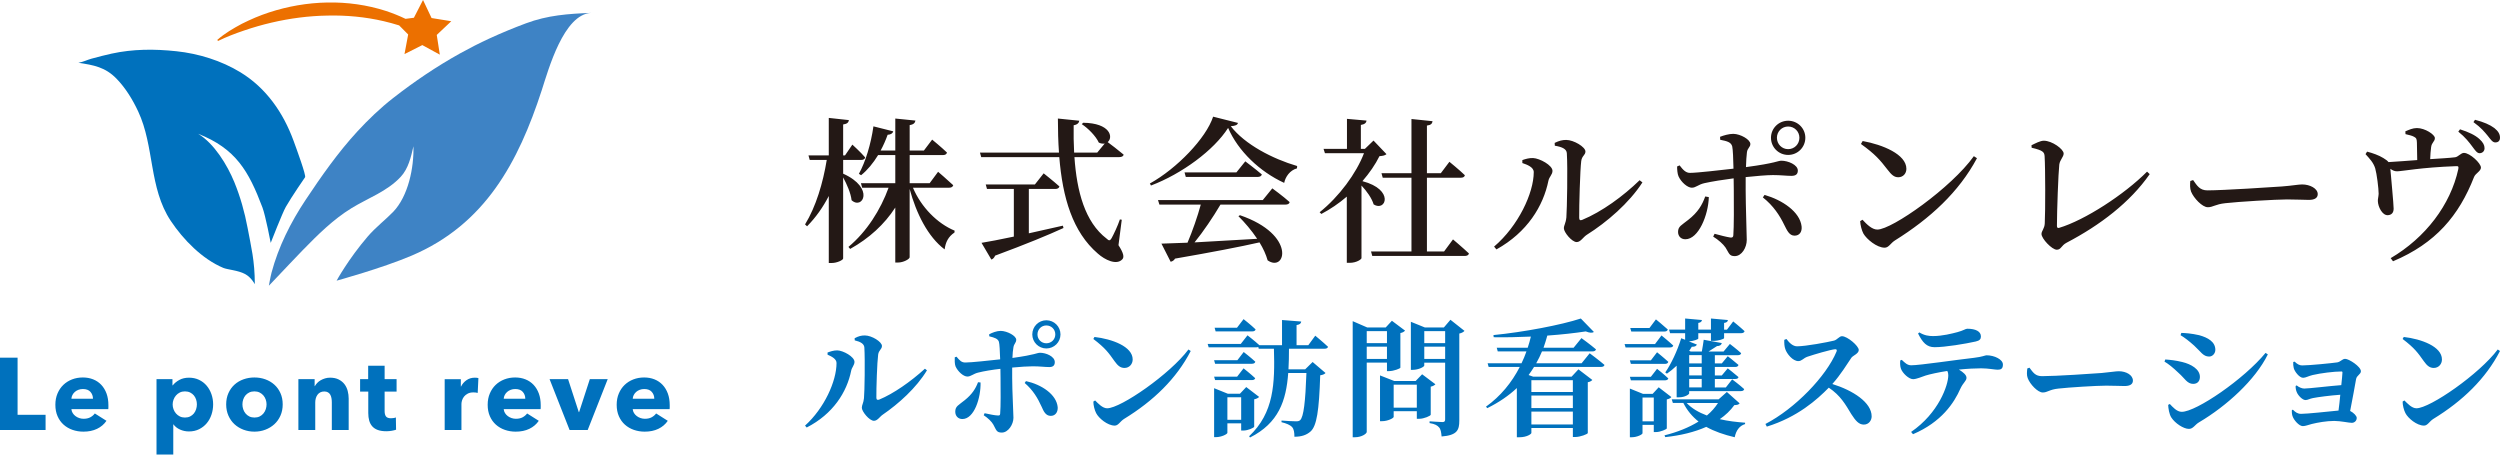 <svg id="logo" version="1.1" xmlns="http://www.w3.org/2000/svg" xmlns:xlink="http://www.w3.org/1999/xlink" width="440" height="80" viewBox="0 0 440 80">

	<path fill="#0071BD" d="M145.649,62.421v-0.378c0.49-0.178,1.046-0.378,1.714-0.378
		c1.023,0.023,3.027,1.113,3.027,2.026c0,0.556-0.467,0.979-0.579,1.535
		c-0.757,3.785-3.183,7.635-7.835,10.016l-0.289-0.334
		c3.383-3.049,5.542-7.812,5.542-11.018C147.23,63.177,146.406,62.754,145.649,62.421
		z M150.413,59.527c0.712-0.378,1.18-0.489,1.803-0.489
		c1.202,0,3.005,1.112,3.005,1.847c0,0.601-0.557,0.712-0.668,1.535
		c-0.178,1.291-0.334,5.988-0.312,7.568c0,0.357,0.178,0.467,0.512,0.334
		c2.471-1.023,5.52-3.139,8.035-5.431l0.356,0.289
		c-1.87,3.094-5.008,5.899-7.768,7.79c-0.512,0.334-0.935,1.091-1.558,1.091
		c-0.824,0-2.137-1.647-2.137-2.292c0-0.513,0.289-0.802,0.378-1.692
		c0.111-1.091,0.2-6.766,0.067-8.926c-0.044-0.623-0.646-1.002-1.692-1.247
		L150.413,59.527z M174.092,58.838c0.534-0.289,1.313-0.602,2.048-0.602
		c1.135,0.023,2.716,0.868,2.716,1.559c0,0.533-0.401,0.712-0.49,1.313
		c-0.089,0.49-0.156,1.158-0.178,1.892c4.162-0.579,4.296-0.913,4.874-0.913
		c1.002,0,2.582,0.623,2.582,1.648c0,0.601-0.334,0.867-0.957,0.867
		c-0.868,0-1.603-0.133-2.916-0.133c-0.846,0-2.226,0.089-3.628,0.223
		c0,0.645,0,1.29,0,1.825c0,2.293,0.222,6.121,0.222,7.011
		c0,1.158-0.912,2.605-2.048,2.605c-0.957,0-0.957-0.446-1.491-1.403
		c-0.289-0.512-0.912-1.135-1.692-1.647l0.156-0.357
		c0.935,0.201,1.758,0.378,2.337,0.401c0.244,0.022,0.378-0.023,0.401-0.312
		c0.111-1.157,0.089-4.407,0.067-6.299l-0.022-1.602
		c-1.38,0.156-2.894,0.4-3.94,0.668c-0.824,0.201-1.269,0.69-1.87,0.69
		c-0.712,0-1.691-0.89-2.092-1.803c-0.156-0.4-0.156-1.157-0.134-1.58
		l0.312-0.112c0.557,0.69,0.913,1.046,1.581,1.023
		c1.023,0,4.251-0.356,6.099-0.556c-0.045-1.425-0.112-2.76-0.223-3.094
		c-0.178-0.534-0.757-0.734-1.692-0.957L174.092,58.838z M172.578,67.318
		c0.067,2.694-1.113,6.433-3.205,6.433c-0.734,0-1.247-0.534-1.247-1.291
		c0-0.979,0.579-1.135,1.692-2.048c1.247-1.002,1.892-2.003,2.315-3.139
		L172.578,67.318z M180.569,67.073c2.738,0.602,5.386,2.337,5.587,4.607
		c0.044,0.868-0.423,1.514-1.224,1.514c-0.913,0-1.269-0.847-1.603-1.603
		c-0.712-1.558-1.491-2.894-2.982-4.185L180.569,67.073z M181.682,58.859
		c0-1.38,1.113-2.492,2.471-2.492c1.38,0,2.493,1.112,2.493,2.492
		c0,1.358-1.113,2.471-2.493,2.471C182.795,61.33,181.682,60.218,181.682,58.859z
		M182.594,58.859c0,0.868,0.69,1.559,1.558,1.559c0.891,0,1.581-0.691,1.581-1.559
		c0-0.89-0.69-1.58-1.581-1.58C183.284,57.28,182.594,57.969,182.594,58.859z
		M192.63,59.305c3.071,0.356,6.722,1.67,6.722,3.962
		c0,0.801-0.579,1.491-1.446,1.491c-0.712,0-1.181-0.4-1.737-1.18
		c-1.046-1.469-1.602-2.293-3.739-3.918L192.63,59.305z M209.168,61.509l0.401,0.267
		c-2.515,4.874-6.566,8.792-11.73,11.952c-0.712,0.446-1.002,1.18-1.647,1.18
		c-1.269,0-2.827-1.313-3.272-2.203c-0.268-0.512-0.49-1.38-0.49-2.026
		l0.311-0.2c0.534,0.533,1.314,1.38,2.115,1.38
		C197.26,71.859,205.963,65.804,209.168,61.509z M226.86,61.374
		c0,1.247-0.023,2.471-0.089,3.629h2.938l1.313-1.291l2.271,1.936
		c-0.179,0.201-0.446,0.334-0.936,0.401c-0.201,6.233-0.601,8.926-1.714,9.905
		c-0.712,0.623-1.602,0.913-2.826,0.913c0-0.757-0.089-1.336-0.401-1.691
		c-0.334-0.378-1.023-0.668-1.869-0.868v-0.289
		c0.801,0.067,2.092,0.133,2.56,0.133c0.356,0,0.533-0.044,0.712-0.2
		c0.623-0.557,0.935-3.273,1.112-8.303h-3.205
		c-0.357,4.897-1.692,8.815-6.723,11.352l-0.155-0.222
		c4.384-4.14,4.54-9.281,4.363-15.403h-2.671l-0.089-0.311
		c-0.089,0.044-0.222,0.067-0.357,0.067h-8.368l-0.179-0.602h5.832l1.18-1.513
		c0,0,1.291,1.002,2.092,1.737h3.984v-4.43l3.383,0.267
		c-0.045,0.312-0.223,0.534-0.824,0.623v3.54h2.07l1.224-1.67
		c0,0,1.403,1.157,2.248,1.958c-0.066,0.223-0.289,0.334-0.601,0.334H226.86z
		M218.891,61.953c0,0,1.291,1.002,2.048,1.714
		c-0.067,0.245-0.289,0.357-0.602,0.357h-6.477l-0.178-0.623h4.095L218.891,61.953z
		M213.683,66.294h4.05l1.135-1.469c0,0,1.291,1.023,2.048,1.736
		c-0.066,0.222-0.267,0.334-0.579,0.334h-6.477L213.683,66.294z M220.739,75.086
		c0,0.2-1.113,0.69-1.892,0.69h-0.401v-1.268h-2.426v1.67
		c0,0.222-1.023,0.757-2.003,0.757h-0.333v-8.614l2.425,0.98h2.115l1.112-1.181
		l2.271,1.737c-0.134,0.156-0.423,0.334-0.868,0.423V75.086z M213.95,58.326
		l-0.178-0.646h3.94l1.157-1.513c0,0,1.336,1.046,2.115,1.803
		c-0.044,0.245-0.289,0.357-0.579,0.357H213.95z M218.446,73.884v-3.962h-2.426v3.962
		H218.446z M240.545,63.823v12.197c0,0.311-0.912,0.935-2.048,0.935h-0.423V56.523
		l2.56,1.112h3.25l1.091-1.18l2.315,1.736
		c-0.133,0.156-0.4,0.357-0.823,0.424v6.098
		c-0.023,0.156-1.202,0.601-1.959,0.601h-0.401v-1.491H240.545z M240.545,58.281
		v2.114h3.561v-2.114H240.545z M244.106,63.177v-2.159h-3.561v2.159H244.106z
		M251.808,72.994c-0.022,0.201-1.202,0.712-2.003,0.712h-0.445v-1.336h-4.074v1.002
		c0,0.222-1.045,0.757-2.047,0.757h-0.357v-8.057l2.493,0.979h3.784l1.135-1.18
		l2.337,1.758c-0.133,0.155-0.401,0.334-0.824,0.423V72.994z M249.36,71.747v-4.051
		h-4.074v4.051H249.36z M257.751,58.236c-0.156,0.179-0.467,0.379-0.913,0.468
		v15.313c0,1.692-0.378,2.582-3.116,2.805c-0.067-0.734-0.156-1.291-0.446-1.602
		c-0.289-0.334-0.69-0.601-1.67-0.757v-0.312c0,0,1.847,0.134,2.271,0.134
		c0.378,0,0.467-0.179,0.467-0.468v-9.993h-3.673v0.512
		c0,0.222-1.002,0.757-2.025,0.757h-0.334v-8.458l2.471,1.002h3.338l1.158-1.357
		L257.751,58.236z M250.673,58.281v2.114h3.673v-2.114H250.673z M254.346,63.177v-2.159
		h-3.673v2.159H254.346z M279.784,62.177c0,0,1.624,1.201,2.604,2.047
		c-0.044,0.245-0.289,0.357-0.623,0.357h-11.775
		c-0.289,0.49-0.623,0.957-0.957,1.425l0.801,0.289h6.767l1.201-1.291
		l2.449,1.87c-0.133,0.155-0.401,0.334-0.801,0.4v8.948
		c-0.023,0.178-1.314,0.69-2.181,0.69h-0.446v-1.581h-7.3v0.868
		c0,0.178-0.779,0.757-2.092,0.757h-0.467v-8.658
		c-1.447,1.357-3.183,2.537-5.209,3.539l-0.222-0.267
		c2.56-1.826,4.54-4.252,5.943-6.989h-5.476l-0.178-0.646h5.965
		c0.334-0.69,0.623-1.379,0.868-2.091h-5.053l-0.178-0.646h5.453
		c0.223-0.645,0.401-1.313,0.557-1.959c-2.204,0.09-4.43,0.156-6.545,0.112
		l-0.044-0.378c5.254-0.512,11.931-1.78,15.38-2.916l2.293,2.36
		c-0.222,0.201-0.712,0.201-1.425-0.089c-1.892,0.289-4.251,0.556-6.766,0.734
		c-0.201,0.735-0.424,1.447-0.668,2.137h5.297l1.38-1.691
		c0,0,1.602,1.157,2.56,1.981c-0.066,0.245-0.311,0.357-0.601,0.357h-8.904
		c-0.289,0.712-0.645,1.425-1.023,2.091h7.991L279.784,62.177z M269.522,66.917v2.07
		h7.3v-2.07H269.522z M276.823,69.61h-7.3v2.204h7.3V69.61z M276.823,74.708
		v-2.271h-7.3v2.271H276.823z M292.423,59.038c0,0,1.291,1.046,2.07,1.78
		c-0.066,0.245-0.289,0.334-0.601,0.334h-7.79l-0.178-0.601h5.364L292.423,59.038z
		M291.643,61.998c0,0,1.247,1.002,1.982,1.692c-0.067,0.244-0.289,0.356-0.602,0.356
		h-5.988l-0.178-0.623h3.695L291.643,61.998z M286.858,66.316h3.695l1.091-1.402
		c0,0,1.247,0.979,1.982,1.691c-0.067,0.223-0.289,0.334-0.602,0.334h-5.988
		L286.858,66.316z M293.357,75.397c-0.022,0.156-1.135,0.646-1.892,0.646h-0.4v-1.269
		h-1.982v1.469c0,0.223-0.957,0.712-1.892,0.712h-0.334v-8.569l2.315,0.935h1.692
		l1.068-1.158l2.226,1.714c-0.111,0.179-0.4,0.334-0.801,0.423V75.397z
		M287.103,58.348l-0.178-0.623h3.383l1.136-1.513c0,0,1.29,1.046,2.092,1.781
		c-0.067,0.244-0.289,0.356-0.602,0.356H287.103z M291.065,74.151v-4.185h-1.982
		v4.185H291.065z M306.178,70.99c-0.178,0.222-0.4,0.289-0.935,0.311
		c-0.691,0.957-1.558,1.781-2.56,2.471c1.425,0.334,2.938,0.513,4.451,0.623
		v0.245c-0.979,0.289-1.581,1.113-1.825,2.315
		c-1.893-0.445-3.561-1.023-5.009-1.825c-2.048,0.913-4.496,1.513-7.212,1.803
		l-0.133-0.312c2.247-0.556,4.295-1.38,5.988-2.426
		c-1.091-0.867-2.003-1.936-2.671-3.272h-1.847l-0.201-0.645h8.258l1.447-1.291
		L306.178,70.99z M293.758,58.014h2.826v-1.959l2.961,0.268
		c-0.044,0.267-0.201,0.445-0.645,0.512v1.18h2.226v-1.959l2.982,0.268
		c-0.023,0.267-0.178,0.445-0.668,0.512v1.18h0.512l1.091-1.446
		c0,0,1.247,1.002,2.003,1.714c-0.067,0.244-0.289,0.356-0.601,0.356h-3.005v0.868
		c0,0.155-1.024,0.489-1.892,0.489h-0.423v-1.357h-2.226v0.935
		c0,0.156-0.847,0.446-1.648,0.513l1.403,0.556
		c-0.112,0.245-0.378,0.423-0.891,0.378c-0.155,0.245-0.311,0.49-0.467,0.734
		l0.289,0.112h1.936c0.112-0.645,0.268-1.491,0.334-2.07l3.183,0.579
		c-0.089,0.356-0.378,0.533-0.846,0.533c-0.4,0.268-0.979,0.623-1.491,0.957
		h2.649l1.112-1.336c0,0,1.225,0.936,1.982,1.625
		c-0.044,0.245-0.268,0.356-0.579,0.356h-4.051v1.447h1.224l1.046-1.268
		c0,0,1.158,0.89,1.892,1.535c-0.066,0.245-0.267,0.357-0.578,0.357h-3.584v1.492
		h1.224l1.046-1.247c0,0,1.158,0.89,1.892,1.535
		c-0.044,0.245-0.267,0.334-0.578,0.334h-3.584v1.492h1.936l1.113-1.425
		c0,0,1.313,0.979,2.114,1.714c-0.044,0.245-0.267,0.356-0.578,0.356h-9.104v0.401
		c0,0.156-0.69,0.69-1.803,0.69h-0.4v-5.564
		c-0.557,0.533-1.135,1.001-1.714,1.402l-0.289-0.222
		c1.002-1.425,2.114-3.762,2.805-6.01l0.69,0.268v-1.158h-2.649L293.758,58.014z
		M296.852,70.923c0.89,0.957,2.137,1.67,3.561,2.204
		c0.801-0.668,1.446-1.403,1.958-2.204H296.852z M297.297,62.509v1.447h2.204v-1.447
		H297.297z M299.501,64.58h-2.204v1.492h2.204V64.58z M299.501,66.694h-2.204v1.492
		h2.204V66.694z M314.41,59.66c0.49,0.646,1.112,1.291,1.87,1.291
		c1.535,0,5.43-0.734,6.499-1.002c0.556-0.133,0.935-0.778,1.402-0.778
		c0.957,0,2.961,1.714,2.961,2.426c0,0.645-1.024,0.979-1.291,1.357
		c-0.757,1.113-1.915,3.027-3.361,4.63c3.65,1.135,6.922,3.249,6.922,5.698
		c0,0.69-0.49,1.446-1.38,1.446c-0.868,0-1.446-0.668-2.204-1.847
		c-1.023-1.691-1.892-3.272-3.961-4.652c-2.048,2.092-5.498,5.186-10.906,6.856
		l-0.245-0.467c5.231-2.716,10.706-8.392,12.509-12.732
		c0.134-0.334,0-0.423-0.245-0.423c-0.89,0.089-3.739,0.935-4.852,1.313
		c-0.735,0.245-1.002,0.778-1.625,0.778c-0.98,0-2.025-1.29-2.293-2.114
		c-0.156-0.446-0.201-1.023-0.178-1.625L314.41,59.66z M334.706,63.333
		c0.579,0.534,0.98,0.957,1.67,0.957c1.513,0,8.035-0.979,11.041-1.313
		c1.513-0.179,1.981-0.446,2.203-0.446c1.403,0,2.894,0.735,2.894,1.625
		c0,0.734-0.334,0.913-0.935,0.913c-0.49,0-1.625-0.245-2.894-0.245
		c-0.979,0-2.404,0.066-3.917,0.222c0.801,0.49,1.335,0.957,1.335,1.447
		c0,0.556-0.556,0.801-1.068,1.892c-1.113,2.537-3.339,5.899-8.347,8.035
		l-0.334-0.401c4.852-3.316,6.544-8.236,6.544-9.972
		c0-0.245-0.044-0.512-0.178-0.757c-1.492,0.222-3.094,0.579-3.806,0.801
		c-0.757,0.245-1.558,0.623-2.204,0.645c-0.757,0-1.869-1.068-2.137-1.825
		c-0.156-0.401-0.178-0.935-0.133-1.469L334.706,63.333z M337.8,58.504
		c0.913,0.556,1.692,0.645,2.426,0.645c1.625,0,3.339-0.445,4.274-0.69
		c1.091-0.289,1.425-0.602,1.737-0.602c1.469,0,2.404,0.468,2.404,1.358
		c0,0.445-0.201,0.734-0.913,0.89c-1.78,0.401-5.364,1.002-7.233,1.002
		c-1.403,0-2.115-0.824-2.916-2.404L337.8,58.504z M357.185,64.713
		c0.668,0.89,1.046,1.492,2.226,1.492c2.382,0,9.104-0.446,10.462-0.557
		c1.492-0.133,2.493-0.311,3.027-0.311c1.336,0,2.493,0.69,2.493,1.647
		c0,0.646-0.534,0.957-1.469,0.957c-0.891,0-1.67-0.066-3.227-0.066
		c-1.692,0-6.678,0.311-8.392,0.512c-1.602,0.155-1.936,0.69-2.782,0.69
		c-0.868,0-2.248-1.446-2.648-2.537c-0.201-0.513-0.133-1.158-0.067-1.692
		L357.185,64.713z M380.953,63.646l0.134-0.378c0.912,0.066,1.803,0.155,2.982,0.445
		c1.581,0.378,3.116,1.268,3.116,2.627c0,0.534-0.267,1.224-1.18,1.224
		c-1.068,0-1.492-0.979-2.537-1.892C382.445,64.692,381.644,64.046,380.953,63.646z
		M398.738,62.109l0.401,0.267c-2.227,4.519-7.257,9.082-12.11,11.953
		c-0.734,0.423-1.023,1.157-1.78,1.157c-0.957,0-2.448-1.002-3.094-2.003
		c-0.378-0.578-0.534-1.624-0.556-2.226l0.289-0.155
		c0.489,0.512,1.224,1.379,2.092,1.379
		C386.541,72.481,394.954,66.717,398.738,62.109z M383.78,58.994l0.133-0.401
		c0.735,0.023,1.781,0.089,3.139,0.401c1.536,0.423,2.849,1.157,2.849,2.581
		c0,0.602-0.467,1.18-1.091,1.18c-1.068,0-1.469-0.867-2.648-1.936
		C385.294,60.04,384.493,59.416,383.78,58.994z M403.855,63.646
		c0.423,0.423,0.846,0.668,1.314,0.668c1.313,0,5.253-0.401,6.187-0.534
		c0.623-0.112,0.868-0.623,1.403-0.623c0.645,0,2.76,1.357,2.76,2.181
		c0,0.534-0.735,0.735-0.847,1.38c-0.178,1.091-0.668,3.65-1.046,5.609
		c0.579,0.289,1.158,0.846,1.158,1.224c0,0.512-0.401,0.868-0.868,0.868
		c-0.533,0-1.958-0.334-3.094-0.334c-1.379,0-2.938,0.289-3.94,0.534
		c-0.578,0.155-1.157,0.378-1.58,0.378c-0.691,0-1.581-1.092-1.781-1.67
		c-0.111-0.268-0.178-0.602-0.156-1.135l0.179-0.09
		c0.467,0.468,0.846,0.735,1.446,0.735c1.024,0,4.563-0.378,6.589-0.579
		c0.111-0.801,0.222-1.78,0.311-2.782c-1.847,0.133-3.851,0.4-4.785,0.579
		c-0.602,0.111-0.936,0.356-1.336,0.356c-0.512,0-1.268-0.757-1.513-1.336
		c-0.156-0.334-0.245-0.757-0.223-1.135l0.179-0.112
		c0.423,0.357,0.957,0.557,1.336,0.557c0.801,0,4.473-0.446,6.521-0.602
		c0.112-0.979,0.178-1.803,0.201-2.181c0.023-0.155-0.044-0.222-0.178-0.222
		c-1.291,0-3.628,0.289-5.053,0.623c-0.778,0.178-1.224,0.49-1.691,0.49
		c-0.668,0-1.513-1.136-1.648-1.714c-0.089-0.378-0.111-0.712-0.089-1.069
		L403.855,63.646z M423.062,59.305c3.071,0.356,6.722,1.67,6.722,3.962
		c0,0.801-0.579,1.491-1.446,1.491c-0.712,0-1.181-0.4-1.737-1.18
		c-1.046-1.469-1.602-2.293-3.739-3.918L423.062,59.305z M439.599,61.509L440,61.775
		c-2.515,4.874-6.566,8.792-11.73,11.952c-0.712,0.446-1.002,1.18-1.647,1.18
		c-1.269,0-2.827-1.313-3.272-2.203c-0.268-0.512-0.49-1.38-0.49-2.026
		l0.311-0.2c0.534,0.533,1.314,1.38,2.115,1.38
		C427.691,71.859,436.394,65.804,439.599,61.509z"/>

	<path fill="#231815" d="M149.878,35.238c-0.137-1.237-0.825-2.804-1.484-4.013v14.265
		c0,0.275-1.072,0.797-2.006,0.797h-0.522V34.496
		c-1.017,1.979-2.281,3.766-3.821,5.332l-0.357-0.33
		c1.924-3.133,3.161-7.311,3.82-11.352h-2.996l-0.22-0.797h3.573v-6.597
		l3.546,0.385c-0.083,0.412-0.275,0.66-1.017,0.77v5.442h0.33l1.292-1.896
		c0,0,1.457,1.319,2.254,2.254c-0.055,0.302-0.33,0.44-0.687,0.44h-3.188v2.419
		C154.028,33.094,151.802,36.997,149.878,35.238z M160.68,33.039h6.349
		c0.385,0,0.66-0.137,0.742-0.44c-1.017-0.962-2.666-2.364-2.666-2.364
		l-1.484,2.006h-3.518v-4.948h5.854c0.385,0,0.632-0.137,0.714-0.44
		c-0.962-0.935-2.611-2.281-2.611-2.281l-1.457,1.924h-2.501v-4.48
		c0.742-0.11,0.935-0.412,1.017-0.797l-3.546-0.357v5.635h-2.584
		c0.467-0.852,0.88-1.787,1.237-2.776c0.577-0.027,0.907-0.275,0.99-0.604
		l-3.491-0.88c-0.44,3.133-1.402,6.267-2.556,8.356l0.385,0.247
		c1.127-0.907,2.116-2.117,2.996-3.546h3.023v4.948h-6.047l0.22,0.797h4.645
		c-1.402,3.875-3.848,7.751-7.064,10.417l0.302,0.357
		c3.353-1.869,6.047-4.343,7.943-7.284v9.675h0.495
		c0.935,0,2.034-0.604,2.034-0.935v-12.011c1.154,4.288,3.216,8.438,6.157,10.637
		c0.165-1.265,0.632-2.227,1.731-2.969l0.028-0.33
		C164.967,39.333,162.136,36.474,160.68,33.039z M181.075,41.064v-7.806h4.645
		c0.385,0,0.66-0.137,0.742-0.44c-1.072-0.962-2.776-2.309-2.776-2.309
		l-1.539,1.952h-8.658l0.22,0.797h4.727v8.383
		c-2.474,0.522-4.48,0.907-5.689,1.099l1.731,2.941
		c0.275-0.082,0.523-0.33,0.66-0.687c5.552-2.062,9.345-3.628,12.038-4.865
		l-0.11-0.412C185.006,40.185,182.972,40.652,181.075,41.064z M197.759,27.212
		c-0.907-0.769-2.281-1.814-2.804-2.199c1.017-0.852,0.467-3.353-4.315-3.408
		l-0.247,0.247c1.099,0.714,2.474,2.089,2.996,3.243
		c0.385,0.192,0.742,0.22,1.045,0.165l-1.319,1.594h-4.068
		c-0.082-1.594-0.11-3.188-0.082-4.81c0.687-0.11,0.935-0.44,0.99-0.797
		l-3.766-0.385c0,2.062,0.055,4.068,0.192,5.992h-13.908l0.22,0.797h13.743
		c0.577,7.119,2.336,13.166,6.789,16.986c1.237,1.1,3.271,2.089,4.288,1.017
		c0.385-0.385,0.247-1.1-0.66-2.501l0.578-4.48l-0.33-0.055
		c-0.385,1.154-1.072,2.584-1.457,3.298c-0.275,0.468-0.467,0.495-0.88,0.082
		c-3.821-2.913-5.25-8.328-5.662-14.347h7.889
		C197.402,27.652,197.704,27.514,197.759,27.212z M222.085,30.703
		c-1.127-0.962-2.914-2.309-2.914-2.309l-1.566,1.951h-9.126l0.22,0.797h12.643
		C221.728,31.142,222.003,31.005,222.085,30.703z M216.616,22.209
		c0.825-0.055,1.182-0.22,1.264-0.577l-4.37-1.099
		c-1.237,3.793-6.376,9.125-11.132,11.764l0.192,0.357
		c5.442-2.062,11.077-6.212,13.578-10.142c1.759,4.068,5.552,7.696,9.867,9.675
		c0.22-1.072,1.017-2.226,2.254-2.556l0.028-0.412
		C223.982,27.954,219.089,25.425,216.616,22.209z M222.25,35.21h-18.443l0.247,0.797
		h7.284c-0.55,2.034-1.484,4.727-2.336,6.707
		c-1.924,0.082-3.491,0.137-4.59,0.165l1.621,3.188
		c0.302-0.055,0.605-0.247,0.77-0.55c6.651-1.154,11.351-2.061,14.869-2.858
		c0.66,1.072,1.155,2.171,1.429,3.161c3.161,2.199,5.14-4.508-4.865-7.943
		l-0.275,0.165c1.1,1.1,2.309,2.501,3.299,3.986
		c-4.068,0.247-7.916,0.467-11.022,0.632c1.539-1.896,3.271-4.453,4.563-6.652
		h11.434c0.412,0,0.687-0.137,0.742-0.44c-1.127-1.017-3.051-2.419-3.051-2.419
		L222.25,35.21z M254.162,44.253h-3.023V31.28h5.964
		c0.385,0,0.659-0.137,0.714-0.44c-0.989-0.962-2.721-2.364-2.721-2.364
		l-1.512,2.006h-2.446V22.1c0.714-0.083,0.935-0.357,0.99-0.77l-3.711-0.385
		v9.538h-5.277l0.22,0.797h5.058v12.973h-7.119l0.22,0.797h16.272
		c0.385,0,0.687-0.137,0.742-0.44c-1.045-0.99-2.804-2.474-2.804-2.474
		L254.162,44.253z M239.787,31.884c1.237-1.429,2.282-2.941,2.996-4.398
		c0.66-0.055,0.99-0.137,1.237-0.357l-2.282-2.391l-1.512,1.457h-0.714V21.99
		c0.687-0.11,0.962-0.385,0.99-0.769l-3.436-0.302v5.277h-4.123l0.247,0.769
		h6.872c-1.347,3.545-4.398,7.668-7.806,10.389l0.302,0.302
		c1.567-0.825,3.106-1.869,4.48-3.051v11.654h0.494
		c1.237,0,2.089-0.632,2.089-0.825V32.654c0.907,0.962,1.814,2.226,2.144,3.326
		C243.91,37.327,245.477,33.369,239.787,31.884z M269.83,27.817
		c-0.714-0.028-1.347,0.165-1.896,0.357v0.523
		c0.824,0.275,2.006,0.714,2.006,1.594c0,3.683-2.721,9.483-6.981,13.111
		l0.412,0.495c5.442-3.024,8.246-7.641,9.153-12.094
		c0.137-0.687,0.714-1.072,0.714-1.731C273.238,29.081,270.985,27.871,269.83,27.817z
		M278.461,38.701c-0.33,0.137-0.523,0.027-0.523-0.357
		c-0.027-2.006,0.165-8.52,0.357-9.977c0.11-0.962,0.742-1.044,0.742-1.704
		c0-0.797-2.061-2.034-3.381-2.034c-0.687,0-1.237,0.137-2.034,0.522l0.027,0.495
		c1.347,0.22,2.089,0.605,2.117,1.347c0.165,2.639,0.027,9.84-0.083,11.269
		c-0.11,1.072-0.44,1.374-0.44,1.924c0,0.687,1.402,2.419,2.254,2.419
		c0.687,0,1.127-0.852,1.759-1.264c3.546-2.227,7.476-5.607,9.812-9.235
		l-0.494-0.385C285.69,34.523,281.924,37.272,278.461,38.701z M317.739,24.244
		c0,1.676-1.347,3.023-3.024,3.023c-1.676,0-3.023-1.347-3.023-3.023
		c0-1.649,1.347-2.996,3.023-2.996C316.392,21.247,317.739,22.594,317.739,24.244z
		M316.694,24.244c0-1.1-0.88-1.979-1.979-1.979
		c-1.099,0-1.978,0.88-1.978,1.979c0,1.127,0.88,2.006,1.978,2.006
		C315.815,26.25,316.694,25.37,316.694,24.244z M310.565,34.303l-0.302,0.44
		c1.869,1.484,2.969,3.188,3.765,4.837c0.468,0.907,0.853,1.896,1.815,1.896
		c0.88,0,1.347-0.687,1.237-1.649C316.776,37.272,313.699,35.21,310.565,34.303z
		M307.239,31.17c1.814-0.192,3.738-0.357,4.81-0.357
		c1.429,0,2.308,0.138,3.243,0.138c0.742,0,1.126-0.275,1.126-0.935
		c0-1.017-1.731-1.732-2.886-1.732c-0.66,0-0.88,0.412-6.24,1.127
		c0.028-1.017,0.083-1.951,0.166-2.584c0.082-0.769,0.605-0.907,0.605-1.484
		c0-0.769-1.704-1.759-2.997-1.786c-0.769,0-1.704,0.275-2.336,0.522l0.028,0.522
		c1.264,0.247,1.924,0.44,2.116,1.182c0.11,0.495,0.192,2.172,0.22,3.903
		c-2.199,0.247-6.405,0.742-7.669,0.742c-0.714,0-1.209-0.522-1.814-1.319
		l-0.44,0.192c0,0.523,0.055,1.319,0.248,1.732
		c0.467,1.044,1.594,2.006,2.336,2.006c0.715,0,1.126-0.55,2.198-0.797
		c1.348-0.302,3.436-0.632,5.168-0.852c0.027,0.825,0.027,1.594,0.027,2.117
		c0.028,2.336,0.028,6.542-0.082,7.916c-0.028,0.357-0.22,0.412-0.522,0.385
		c-0.715-0.11-1.759-0.385-2.776-0.659l-0.248,0.495
		c0.935,0.577,1.759,1.319,2.172,1.924c0.633,0.99,0.633,1.512,1.622,1.512
		c1.237,0,2.116-1.512,2.116-2.858c0-0.935-0.192-6.185-0.192-8.685
		C307.239,32.847,307.239,32.022,307.239,31.17z M297.124,38.701
		c-1.154,0.935-1.786,1.127-1.786,2.117c0,0.742,0.495,1.292,1.292,1.292
		c2.308,0,4.04-4.26,4.122-7.421l-0.632-0.11
		C299.598,36.035,298.856,37.354,297.124,38.701z M330.411,40.405
		c-0.962,0-1.896-0.962-2.611-1.732l-0.412,0.247
		c0.028,0.66,0.275,1.649,0.577,2.199c0.577,0.99,2.364,2.474,3.738,2.474
		c0.715,0,1.044-0.797,1.787-1.264c6.211-3.876,11.269-8.521,14.457-14.485
		l-0.55-0.357C343.467,33.011,332.995,40.405,330.411,40.405z M332.198,29.85
		c0.715,0.935,1.182,1.347,1.897,1.347c0.852,0,1.429-0.659,1.429-1.484
		c0-2.556-4.205-4.26-7.696-4.893l-0.302,0.522
		C330.054,27.157,330.878,28.146,332.198,29.85z M362.405,40.103
		c-0.275,0.082-0.385-0.055-0.385-0.357c0-2.611,0.247-9.318,0.413-10.775
		c0.11-0.852,0.769-1.347,0.769-1.951c0-0.769-2.034-2.254-3.49-2.254
		c-0.633,0-1.484,0.467-2.172,0.797l0.028,0.44
		c2.006,0.467,2.226,0.769,2.281,1.484c0.138,2.062,0.138,9.73,0.028,11.819
		c-0.028,0.907-0.577,1.347-0.577,1.869c0,0.825,1.841,2.776,2.693,2.776
		c0.77,0,0.77-0.742,1.731-1.237c5.882-3.078,11.159-7.091,14.623-12.066
		l-0.467-0.44C373.867,34.248,366.913,38.756,362.405,40.103z M405.174,32.462
		c-0.687,0-1.732,0.22-3.574,0.357c-1.511,0.11-10.362,0.687-13.083,0.687
		c-1.347,0-1.814-0.797-2.529-1.814l-0.495,0.165
		c-0.055,0.605-0.082,1.292,0.138,1.869c0.467,1.154,1.978,2.748,2.941,2.748
		c0.934,0,1.291-0.522,3.106-0.714c2.088-0.247,8.905-0.659,10.829-0.659
		c1.841,0,2.803,0.082,3.848,0.082c1.044,0,1.567-0.357,1.567-1.017
		C407.923,33.176,406.549,32.462,405.174,32.462z M439.01,22.539
		c-0.77-0.578-1.897-1.072-3.408-1.457l-0.275,0.412
		c1.374,0.99,1.951,1.732,2.501,2.391c0.549,0.687,0.852,1.182,1.347,1.182
		c0.523,0,0.825-0.302,0.825-0.825C440,23.639,439.725,23.117,439.01,22.539z
		M433.651,26.909c-0.523,0-0.99,0.687-1.539,0.769
		c-1.045,0.138-2.804,0.22-4.399,0.33c0.028-0.742,0.083-1.567,0.166-2.117
		c0.11-0.852,0.659-0.962,0.659-1.594c0-0.605-1.731-1.759-3.161-1.759
		c-0.742,0-1.374,0.302-2.034,0.577l0.028,0.495
		c0.549,0.137,1.126,0.247,1.511,0.467c0.44,0.22,0.468,0.468,0.495,1.045
		c0.028,0.742,0.055,2.116,0.055,3.051c-1.594,0.11-3.49,0.275-5.057,0.357
		c-0.166-0.22-0.44-0.44-0.907-0.714c-0.797-0.495-1.897-0.88-2.859-1.127
		l-0.275,0.44c0.715,0.797,1.374,1.457,1.704,2.501
		c0.275,0.935,0.604,3.546,0.604,4.48c-0.027,0.522-0.165,0.99-0.137,1.292
		c0.027,0.99,0.769,2.501,1.731,2.474c0.633-0.028,1.044-0.385,1.044-1.155
		c0-0.797-0.467-5.634-0.577-7.009c0.44,0.302,0.743,0.44,1.182,0.44
		c0.852,0,4.205-0.687,10.39-0.907c0.412-0.027,0.467,0.083,0.385,0.523
		c-1.374,6.294-5.772,12.066-11.901,15.667l0.412,0.55
		c7.504-3.161,11.6-8.026,14.265-14.842c0.248-0.633,1.21-1.017,1.21-1.649
		C436.646,28.724,434.695,26.909,433.651,26.909z M432.964,22.759l-0.302,0.412
		c1.237,0.989,1.924,1.896,2.474,2.639c0.495,0.659,0.824,1.154,1.264,1.154
		c0.495,0,0.88-0.357,0.88-0.88c0-0.522-0.248-1.017-0.88-1.594
		C435.63,23.776,434.448,23.227,432.964,22.759z"/>

	<path fill="#0071BD" d="M0,75.683V62.946h3.094v10.056h4.929v2.68H0z M19.079,71.311
		c0,0.12,0,0.24,0,0.36c0,0.12-0.006,0.234-0.018,0.342h-6.494
		c0.024,0.252,0.099,0.48,0.225,0.684c0.126,0.204,0.288,0.381,0.486,0.531
		c0.198,0.15,0.42,0.267,0.666,0.351c0.246,0.084,0.5,0.126,0.765,0.126
		c0.468,0,0.864-0.087,1.187-0.261c0.324-0.174,0.587-0.399,0.792-0.675
		l2.051,1.295c-0.42,0.612-0.975,1.082-1.664,1.412
		c-0.69,0.33-1.49,0.495-2.402,0.495c-0.672,0-1.307-0.105-1.907-0.315
		c-0.6-0.21-1.124-0.515-1.574-0.917c-0.45-0.402-0.804-0.896-1.061-1.484
		c-0.258-0.587-0.387-1.259-0.387-2.015c0-0.731,0.126-1.394,0.378-1.988
		c0.252-0.594,0.594-1.097,1.026-1.511c0.432-0.414,0.941-0.735,1.529-0.963
		c0.588-0.228,1.223-0.342,1.907-0.342c0.66,0,1.265,0.111,1.817,0.333
		c0.552,0.222,1.026,0.543,1.421,0.962c0.396,0.42,0.704,0.93,0.927,1.529
		C18.968,69.86,19.079,70.544,19.079,71.311z M16.362,70.178
		c0-0.468-0.147-0.869-0.441-1.205c-0.294-0.336-0.735-0.504-1.322-0.504
		c-0.288,0-0.552,0.045-0.792,0.135c-0.24,0.09-0.45,0.213-0.63,0.369
		c-0.18,0.156-0.324,0.339-0.432,0.549c-0.108,0.21-0.168,0.429-0.18,0.657
		H16.362z M37.512,71.167c0,0.624-0.096,1.223-0.288,1.799
		c-0.192,0.576-0.471,1.083-0.837,1.52c-0.366,0.438-0.813,0.789-1.34,1.052
		c-0.528,0.264-1.128,0.396-1.799,0.396c-0.552,0-1.074-0.111-1.565-0.333
		c-0.492-0.222-0.876-0.525-1.151-0.908h-0.036V80h-2.95V66.724h2.806v1.097h0.054
		c0.276-0.36,0.657-0.675,1.142-0.944c0.486-0.27,1.058-0.405,1.718-0.405
		c0.647,0,1.235,0.126,1.763,0.378c0.528,0.252,0.974,0.594,1.34,1.026
		c0.366,0.432,0.648,0.933,0.845,1.502C37.413,69.947,37.512,70.544,37.512,71.167z
		M34.652,71.167c0-0.288-0.045-0.569-0.135-0.845
		c-0.09-0.276-0.222-0.519-0.396-0.729c-0.174-0.21-0.393-0.381-0.657-0.513
		c-0.264-0.132-0.57-0.198-0.917-0.198c-0.336,0-0.636,0.066-0.9,0.198
		c-0.264,0.132-0.489,0.306-0.675,0.522c-0.186,0.216-0.33,0.462-0.432,0.738
		c-0.102,0.276-0.153,0.558-0.153,0.846c0,0.288,0.051,0.57,0.153,0.845
		c0.102,0.276,0.246,0.522,0.432,0.738c0.186,0.216,0.411,0.39,0.675,0.522
		c0.264,0.132,0.564,0.198,0.9,0.198c0.348,0,0.654-0.066,0.917-0.198
		c0.264-0.132,0.483-0.306,0.657-0.522c0.174-0.216,0.306-0.465,0.396-0.746
		C34.607,71.74,34.652,71.455,34.652,71.167z M49.755,71.167
		c0,0.732-0.132,1.394-0.396,1.988c-0.264,0.594-0.624,1.097-1.079,1.511
		c-0.456,0.414-0.983,0.735-1.583,0.962c-0.6,0.228-1.241,0.342-1.925,0.342
		c-0.672,0-1.31-0.114-1.916-0.342c-0.606-0.228-1.133-0.549-1.583-0.962
		c-0.45-0.414-0.807-0.918-1.07-1.511c-0.264-0.594-0.396-1.256-0.396-1.988
		c0-0.731,0.132-1.391,0.396-1.979c0.264-0.587,0.62-1.085,1.07-1.493
		c0.45-0.408,0.977-0.719,1.583-0.935c0.606-0.216,1.244-0.324,1.916-0.324
		c0.684,0,1.325,0.108,1.925,0.324c0.6,0.216,1.127,0.528,1.583,0.935
		c0.456,0.408,0.815,0.906,1.079,1.493C49.623,69.776,49.755,70.436,49.755,71.167z
		M46.913,71.167c0-0.288-0.048-0.569-0.144-0.845
		c-0.096-0.276-0.234-0.519-0.414-0.729c-0.18-0.21-0.402-0.381-0.666-0.513
		c-0.264-0.132-0.57-0.198-0.917-0.198c-0.348,0-0.654,0.066-0.917,0.198
		c-0.264,0.132-0.483,0.303-0.657,0.513c-0.174,0.21-0.306,0.453-0.396,0.729
		c-0.09,0.276-0.135,0.558-0.135,0.845s0.045,0.57,0.135,0.846
		c0.09,0.276,0.225,0.525,0.405,0.746c0.18,0.222,0.402,0.399,0.666,0.531
		c0.264,0.132,0.57,0.198,0.917,0.198c0.348,0,0.654-0.066,0.918-0.198
		c0.264-0.132,0.486-0.309,0.666-0.531c0.18-0.222,0.315-0.471,0.405-0.746
		C46.868,71.737,46.913,71.455,46.913,71.167z M58.4,75.683V70.789
		c0-0.252-0.021-0.492-0.063-0.719c-0.042-0.228-0.111-0.429-0.207-0.603
		c-0.096-0.174-0.231-0.312-0.405-0.414c-0.174-0.102-0.393-0.153-0.657-0.153
		c-0.264,0-0.495,0.051-0.693,0.153c-0.198,0.102-0.363,0.243-0.495,0.423
		c-0.132,0.18-0.231,0.387-0.297,0.62c-0.066,0.234-0.099,0.477-0.099,0.729
		v4.857h-2.968v-8.959h2.86v1.241h0.036c0.108-0.192,0.249-0.381,0.423-0.567
		c0.174-0.186,0.378-0.345,0.612-0.477c0.234-0.132,0.488-0.24,0.765-0.324
		c0.276-0.084,0.57-0.126,0.881-0.126c0.6,0,1.109,0.108,1.529,0.324
		c0.42,0.216,0.759,0.495,1.017,0.837c0.258,0.342,0.443,0.735,0.558,1.178
		c0.114,0.444,0.171,0.888,0.171,1.331v5.541H58.4z M67.693,68.918v3.431
		c0,0.421,0.081,0.737,0.242,0.948c0.162,0.211,0.453,0.316,0.873,0.316
		c0.144,0,0.297-0.012,0.459-0.036c0.162-0.024,0.297-0.06,0.405-0.108
		l0.036,2.159c-0.204,0.072-0.462,0.135-0.773,0.189
		c-0.312,0.054-0.624,0.081-0.935,0.081c-0.6,0-1.103-0.075-1.511-0.225
		s-0.734-0.367-0.981-0.649c-0.246-0.283-0.423-0.619-0.53-1.01
		c-0.108-0.391-0.162-0.827-0.162-1.308v-3.788h-1.439v-2.195h1.421v-2.357h2.896
		v2.357h2.105v2.195H67.693z M84.075,69.152c-0.132-0.036-0.261-0.06-0.386-0.072
		c-0.126-0.012-0.249-0.018-0.369-0.018c-0.396,0-0.729,0.072-0.999,0.215
		c-0.27,0.144-0.486,0.317-0.648,0.52c-0.161,0.204-0.278,0.425-0.351,0.664
		c-0.072,0.239-0.108,0.448-0.108,0.628v4.593h-2.95v-8.948h2.842v1.295h0.036
		c0.227-0.459,0.551-0.833,0.971-1.123c0.419-0.29,0.905-0.435,1.457-0.435
		c0.12,0,0.237,0.006,0.351,0.018c0.114,0.012,0.207,0.03,0.279,0.054
		L84.075,69.152z M95.166,71.311c0,0.12,0,0.24,0,0.36
		c0,0.12-0.006,0.234-0.018,0.342h-6.494c0.023,0.252,0.099,0.48,0.224,0.684
		c0.126,0.204,0.289,0.381,0.486,0.531c0.198,0.15,0.42,0.267,0.666,0.351
		c0.245,0.084,0.5,0.126,0.764,0.126c0.468,0,0.864-0.087,1.188-0.261
		c0.324-0.174,0.587-0.399,0.792-0.675l2.05,1.295
		c-0.42,0.612-0.974,1.082-1.664,1.412c-0.689,0.33-1.49,0.495-2.402,0.495
		c-0.672,0-1.307-0.105-1.906-0.315c-0.6-0.21-1.125-0.515-1.575-0.917
		c-0.449-0.402-0.803-0.896-1.061-1.484c-0.258-0.587-0.386-1.259-0.386-2.015
		c0-0.731,0.126-1.394,0.378-1.988c0.252-0.594,0.594-1.097,1.025-1.511
		c0.432-0.414,0.942-0.735,1.529-0.963c0.588-0.228,1.223-0.342,1.907-0.342
		c0.66,0,1.265,0.111,1.817,0.333c0.551,0.222,1.025,0.543,1.421,0.962
		c0.396,0.42,0.705,0.93,0.927,1.529C95.055,69.86,95.166,70.544,95.166,71.311z
		M92.45,70.178c0-0.468-0.147-0.869-0.44-1.205
		c-0.294-0.336-0.735-0.504-1.322-0.504c-0.288,0-0.552,0.045-0.792,0.135
		c-0.24,0.09-0.45,0.213-0.63,0.369c-0.18,0.156-0.324,0.339-0.432,0.549
		c-0.108,0.21-0.168,0.429-0.18,0.657H92.45z M103.434,75.683h-3.185l-3.526-8.959
		h3.256l1.889,5.811h0.054l1.889-5.811h3.148L103.434,75.683z M117.871,71.311
		c0,0.12,0,0.24,0,0.36c0,0.12-0.007,0.234-0.018,0.342h-6.494
		c0.024,0.252,0.099,0.48,0.225,0.684c0.126,0.204,0.288,0.381,0.486,0.531
		c0.198,0.15,0.419,0.267,0.665,0.351c0.246,0.084,0.501,0.126,0.765,0.126
		c0.467,0,0.863-0.087,1.188-0.261c0.324-0.174,0.587-0.399,0.791-0.675
		l2.051,1.295c-0.42,0.612-0.974,1.082-1.664,1.412
		c-0.69,0.33-1.491,0.495-2.402,0.495c-0.672,0-1.307-0.105-1.907-0.315
		c-0.6-0.21-1.124-0.515-1.574-0.917c-0.45-0.402-0.803-0.896-1.061-1.484
		c-0.258-0.587-0.387-1.259-0.387-2.015c0-0.731,0.126-1.394,0.378-1.988
		c0.251-0.594,0.593-1.097,1.025-1.511c0.432-0.414,0.941-0.735,1.529-0.963
		c0.587-0.228,1.223-0.342,1.907-0.342c0.659,0,1.265,0.111,1.817,0.333
		c0.551,0.222,1.026,0.543,1.421,0.962c0.396,0.42,0.704,0.93,0.926,1.529
		C117.76,69.86,117.871,70.544,117.871,71.311z M115.155,70.178
		c0-0.468-0.147-0.869-0.441-1.205c-0.294-0.336-0.735-0.504-1.322-0.504
		c-0.288,0-0.551,0.045-0.791,0.135c-0.24,0.09-0.45,0.213-0.63,0.369
		c-0.18,0.156-0.324,0.339-0.432,0.549c-0.107,0.21-0.168,0.429-0.18,0.657
		H115.155z"/>

	<path fill="#3E83C5" d="M47.319,50.287c0,0,0.279-1.585,0.47-2.298
		c1.212-4.551,3.372-8.86,5.986-12.79c2.774-4.172,5.711-8.362,9.109-12.053
		c1.93-2.094,4.048-4.129,6.297-5.881c3.724-2.908,7.66-5.572,11.791-7.867
		c1.69-0.938,3.412-1.815,5.166-2.623c2.101-0.968,4.244-1.852,6.409-2.662
		c3.851-1.44,7.47-1.69,11.525-1.847c-4.862,0.203-7.544,9.975-8.717,13.592
		c-4.15,12.77-10.01,23.641-22.885,29.124
		c-5.25,2.238-13.23,4.417-13.23,4.417s2.059-3.793,5.497-7.794
		c1.366-1.592,3.232-3.036,4.469-4.326c2.646-2.765,3.658-7.746,3.559-11.533
		c-0.432,1.877-0.885,3.914-2.235,5.371c-2.378,2.573-5.749,3.732-8.672,5.526
		c-3.204,1.965-5.961,4.706-8.571,7.38c-1.562,1.601-3.083,3.242-4.629,4.859
		C48.212,49.351,47.319,50.287,47.319,50.287z"/>

	<path fill="#0071BD" d="M44.846,50.027c0,0-0.589-1.195-1.718-1.799
		c-1.244-0.666-3.069-0.761-3.835-1.082c-3.719-1.564-7.039-4.971-9.243-8.278
		c-3.868-5.812-2.849-13.105-5.73-19.255c-0.981-2.091-2.196-4.094-3.809-5.759
		c-1.985-2.045-4.015-2.394-6.711-2.807c0.808-0.122,1.521-0.507,2.303-0.72
		c1.168-0.32,2.342-0.628,3.526-0.886c3.816-0.829,7.54-0.832,11.406-0.424
		c3.91,0.413,7.912,1.653,11.272,3.702c4.555,2.779,7.558,7.133,9.367,12.083
		c0.538,1.47,2.254,6.154,2.013,6.396c0,0-2.361,3.413-3.387,5.218
		c-0.601,1.057-2.656,6.329-2.656,6.329s-0.913-4.797-1.458-6.236
		c-2.428-6.428-4.694-10.349-11.323-12.967c2.846,1.719,5.141,5.51,6.37,8.499
		c1.066,2.596,1.825,5.31,2.342,8.067C44.185,43.394,44.846,45.862,44.846,50.027z"
		/>

	<path fill="#EC7000" d="M79.424,3.735l-3.468-0.56L74.452,0l-1.605,3.125L71.375,3.316
		c-1.107-0.532-2.253-0.992-3.423-1.38c-3.329-1.08-6.856-1.562-10.352-1.495
		c-3.5,0.064-6.966,0.672-10.253,1.749c-0.411,0.131-0.819,0.28-1.223,0.429
		c-0.404,0.152-0.808,0.302-1.206,0.478c-0.792,0.343-1.577,0.699-2.345,1.086
		c-1.519,0.817-3.01,1.683-4.322,2.829l0.107,0.204
		c1.49-0.727,3.05-1.324,4.624-1.855c1.574-0.538,3.173-0.998,4.793-1.376
		c3.236-0.757,6.549-1.192,9.868-1.244c3.318-0.078,6.65,0.234,9.883,0.985
		c0.918,0.213,1.826,0.464,2.725,0.745l1.586,1.596l-0.646,3.452l3.134-1.585
		l3.082,1.684l-0.538-3.472L79.424,3.735z"/>

</svg>